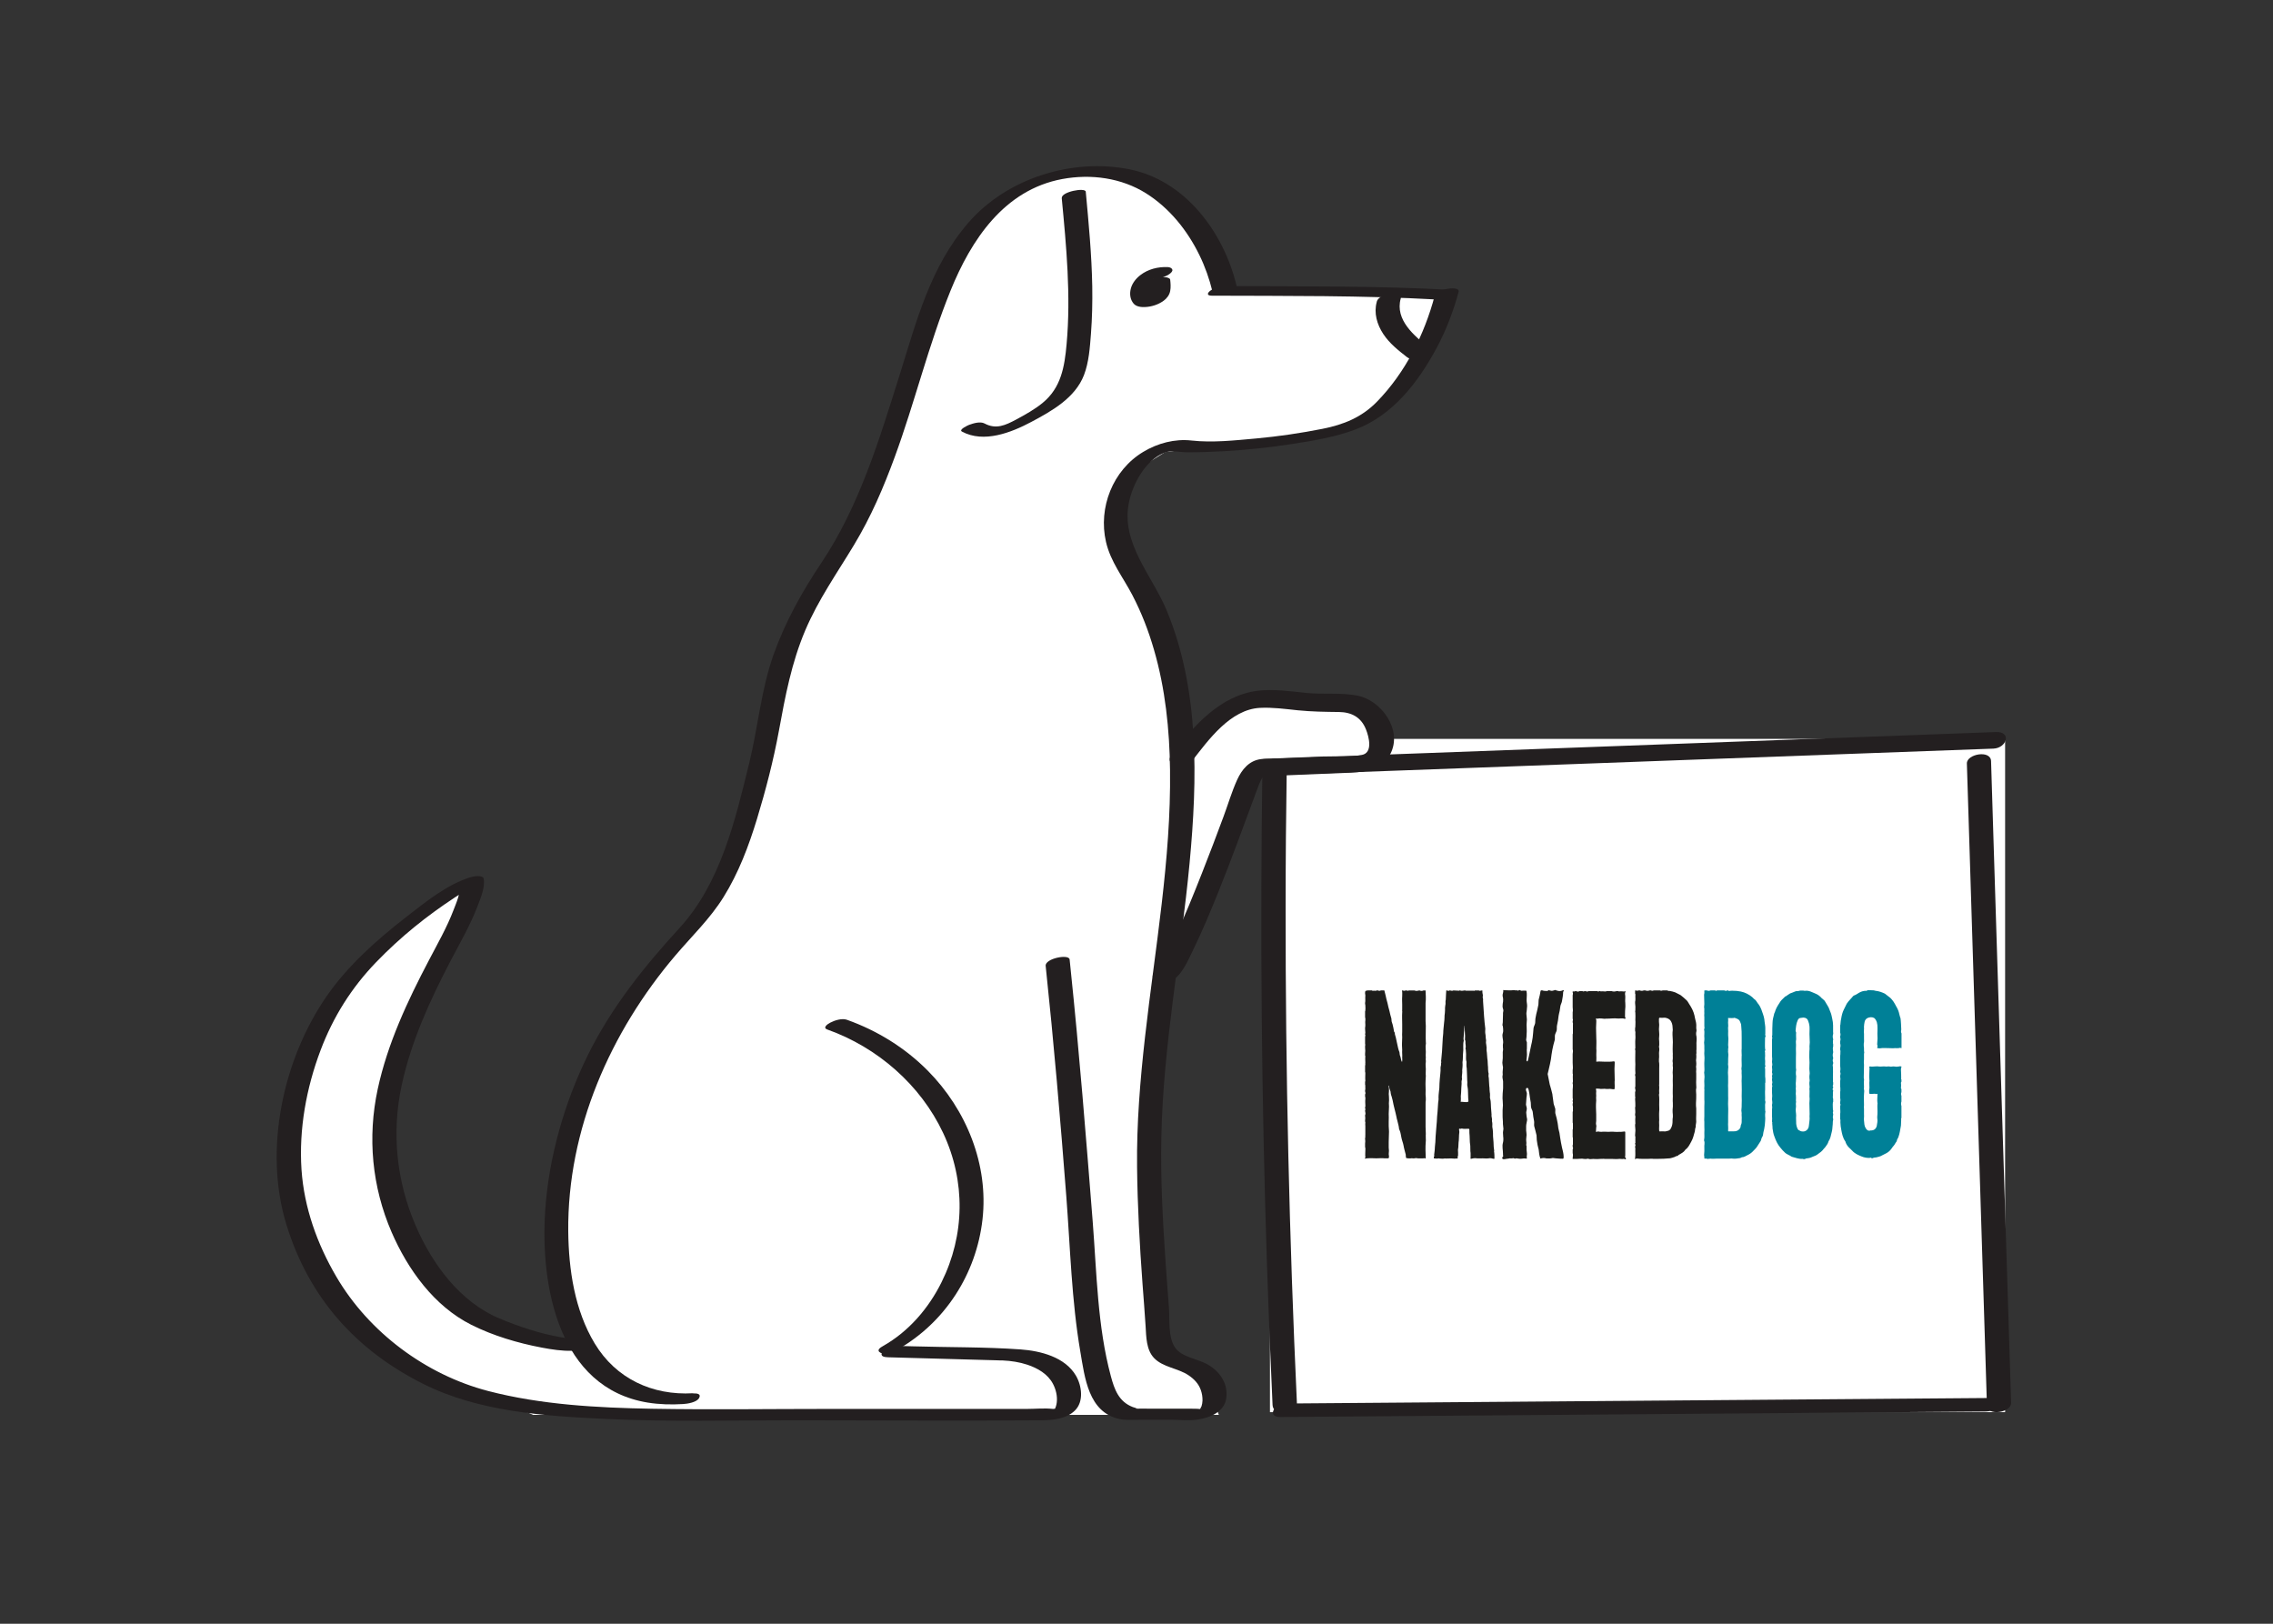 <svg viewBox="0 0 280 200" xmlns="http://www.w3.org/2000/svg" id="Layer_2"><rect x="0" y="0" width="280" height="200" fill="#333333" stroke="none"/><defs><style>.cls-1{fill:none;}.cls-1,.cls-2,.cls-3,.cls-4,.cls-5{stroke-width:0px;}.cls-2{fill:#1d1d1b;}.cls-3{fill:#231f20;}.cls-4{fill:#fff;}.cls-5{fill:#008097;}</style></defs><g id="Layer_1-2"><rect height="200" width="280" class="cls-1"></rect><path d="m65.72,174.27h84.42l-1.66-4.64-5.14-3.81s-1.99-28.86-1.82-29.36,1-9.45,1-9.45l1.66-8.13,10.12-23.72,14.26-1.16,1.49-3.48-2.99-4.15h-12.6l-4.81,2.49-3.81,3.15-2.49-14.26-6.14-13.1,1-5.64,5.31-3.32,21.4-2.65,6.14-3.32,7.63-13.43-28.03-.66-5.47-10.28-8.13-4.15h-6.14l-7.46,3.15-5.97,6.47-6.47,19.57-7.13,16.92-6.8,11.11-3.65,19.07-3.98,9.79-3.48,5.64-7.3,8.79-6.47,11.44-3.15,11.61-.5,8.46,1.49,11.11v1.66l-11.11-2.99-8.79-9.95-2.65-13.93,2.32-12.44,8.62-18.24-8.46,4.98-9.79,10.95-3.65,10.45-.5,11.94,3.81,10.95,7.13,8.62,18.74,7.96Z" class="cls-4"></path><rect height="82.93" width="90.56" y="91.01" x="156.44" class="cls-4"></rect><path d="m217.49,127.74v-.14c-.05-.08-.06-.19-.03-.28v-.69c0-.28-.06-.53-.09-.8,0-.1-.03-.18-.03-.28-.06-.42-.24-.83-.37-1.22-.09-.24-.21-.46-.36-.66-.12-.11-.18-.28-.31-.43-.06-.08-.15-.15-.24-.21l-.21-.21c-.41-.34-.88-.58-1.4-.69-.34-.07-.68-.1-1.03-.1-.14,0-.28,0-.42.03-.05,0-.1-.02-.13-.07h-.09c-.15.11-.27.04-.39,0h-.88c-.06.07-.17.07-.23,0t-.02,0h-.54c-.15.07-.32.07-.46,0h-.28s-.06.07-.03.11c.02.14,0,.28-.03.42,0,.38.03.76.03,1.15,0,.1-.03.24-.03.38.06.25,0,.49.03.73,0,.14-.03.31,0,.45v1.19c.03.09.03.19,0,.28,0,.03-.03.1-.03.14.06.17.03.38.03.56-.03.24.03.49,0,.72,0,.11-.03.22-.03.29.03.25.04.51.03.76.03.28-.03.52,0,.76.06.45-.03.9,0,1.36,0,.21.03.45,0,.66-.03.12-.03.24,0,.35.03.23.03.45,0,.67-.03.31.03.63,0,.97-.03.14.03.28,0,.46v1.04c.03.28,0,.6,0,.87v1.18c0,.21-.03.46,0,.67v.59c0,.28.03.53,0,.8,0,.28.03.56-.03.83v.11c.12.28,0,.56.03.83.02.32,0,.63-.03.94,0,.1.03.21.03.28,0,.17-.03.17.12.17.04-.03.09-.03.12,0h0c.15.07.36,0,.52,0,.27.04.51,0,.78,0h1.51c.16,0,.31-.03.46,0,.31.04.61-.03.91-.07l.21-.1c.25,0,.46-.14.67-.25.29-.13.55-.32.76-.56.15-.17.33-.31.45-.52l.43-.67c.06-.11.06-.21.09-.28.03-.14.16-.28.19-.42.03-.26.08-.52.15-.76.07-.34.11-.67.12-1.01,0-.18.03-.36,0-.53-.02-.2,0-.4.03-.6v-.1s-.06-.07-.03-.11c.03-.1-.03-.21,0-.28,0-.21-.03-.42.03-.63v-.14c-.06-.14-.03-.28-.03-.45,0-.35-.03-.69,0-1.04v-.73c0-.07,0-.11.03-.11v-.46c-.03-.2-.04-.41-.03-.62v-.6c-.03-.11-.06-.25.03-.31v-.11s-.06-.08-.04-.13h0c0-.22.03-.4,0-.58-.03-.24.03-.49,0-.69v-.21c-.04-.1-.02-.22.03-.31v-.07s-.03-.05-.03-.07c-.03-.46,0-.9,0-1.39,0-.04.03-.08.03-.11Zm-2.94,3.24c.02.21,0,.42-.03.63v.07c.06.21,0,.46.03.67.03.38-.03.72,0,1.07.03.56,0,1.08,0,1.61.03.35,0,.66,0,.97,0,.22,0,.44-.03.67-.03.14.03.28.03.45-.03.25.03.49,0,.76,0,.21.03.46-.09.69-.02.03-.03.07-.03.11,0,.14-.06.28-.15.39-.22.24-.46.28-.72.28h-.55c-.13.03-.13,0-.13-.14.03-.32-.03-.67,0-.98v-.79c0-.39.03-.8,0-1.18-.03-.42.03-.87,0-1.29v-.9c-.03-.25,0-.46,0-.69v-.8c-.03-.3-.03-.61,0-.9.03-.16.03-.33,0-.49-.03-.11,0-.21,0-.32,0-.31,0-.66.03-.97,0-.18-.06-.31-.03-.49v-.25c.06-.14,0-.28,0-.45,0-.25.03-.49.03-.77-.02-.15-.03-.3-.03-.45,0-.09,0-.19,0-.28.03-.25-.03-.49,0-.73.03-.1,0-.24,0-.38-.03-.18.03-.39,0-.6-.03-.07-.03-.11.06-.11.28,0,.52.04.76-.03l.03.03c.21.07.46.14.58.36.06.17.18.35.18.56.05.5.07.99.06,1.49v1.36c-.03.25,0,.49,0,.73,0,.07.03.07,0,.1-.03.36,0,.67,0,1.01Z" class="cls-5"></path><path d="m225.84,127.28s-.04-.11-.03-.17c0-.56.03-1.08-.1-1.61-.06-.24-.09-.49-.18-.72-.06-.14-.12-.32-.18-.46-.05-.16-.13-.31-.22-.45-.12-.21-.24-.42-.36-.6-.12-.13-.26-.24-.39-.35-.2-.23-.45-.42-.73-.53-.43-.17-.82-.42-1.3-.35-.08,0-.15,0-.22-.03h-.36c-.11.03-.22.06-.34.07-.21-.04-.39.1-.61.17-.09.04-.18.07-.3.11-.19.1-.34.24-.52.35-.03,0-.06.03-.09.03-.19.21-.43.39-.58.6-.22.35-.46.67-.61,1.08-.04.14-.09.28-.16.42-.09.38-.21.76-.21,1.15-.03.49-.03.97-.03,1.46,0,.05,0,.1-.03.14v.11c.03.1.06.17,0,.28v2.15c.03.2.03.4,0,.6v.1c.03.18.06.35,0,.49v.18c.03.17.03.35,0,.52v.11c.06.11.06.24,0,.35v.11c.03.1.03.21,0,.31v.14c0,.14.09.31,0,.46v.1c.03.11.06.21,0,.32v.69c.03.24.03.49,0,.72v.11c.03.21.06.42,0,.63v.1c.03.15.03.31,0,.46v.97c.03.14,0,.31,0,.46v.1s0,.05.03.07c-.03.21.03.39.03.6v.14c.06.35.09.69.24,1.04.09.26.19.5.31.73.11.21.24.41.4.6.18.23.39.46.61.66.15.14.36.21.54.32.1.03.19.14.31.17.43.11.81.28,1.27.25.06,0,.09,0,.12.03h.19s.07-.07.12-.07c.27-.03.55-.07.81-.21.25-.1.49-.17.69-.35.25-.17.49-.35.67-.6.06-.1.18-.17.24-.28.12-.17.27-.35.34-.56,0-.03.03-.07.03-.1.24-.35.3-.73.39-1.11.09-.29.09-.57.12-.84.04-.24,0-.49.07-.72v-.11c-.07-.17-.03-.35,0-.52v-.11c-.05-.09-.05-.19,0-.28v-.14l-.03-.04c0-.31-.04-.66,0-.97l.03-.03v-.39c-.07-.14-.03-.28-.03-.42v-.39s0-.1.03-.1v-.11c-.1-.1-.07-.24,0-.35v-.1c-.1-.11-.03-.18,0-.28v-.28s-.03-.04-.03-.07c.03-.21,0-.39,0-.56,0-.42.03-.84,0-1.29-.04-.13-.03-.27.03-.39v-.14c-.07-.16-.07-.33,0-.49v-.07c-.07-.22-.07-.45,0-.67v-.07c-.03-.24-.07-.45,0-.66v-.35s-.07-.07-.03-.07c.03-.14-.04-.24.03-.39v-.1c-.07-.21-.07-.43,0-.63v-.11Zm-2.95,2.13c0,.35-.03.72,0,1.07.06.53-.06,1.04.03,1.61.03.14-.03.31-.03.45,0,.17,0,.33.03.49v.1c-.06.25-.03.53,0,.76,0,.06,0,.12-.03.18.06.42-.03.87.03,1.29,0,.17-.03.35-.03.52.03.46,0,.87.03,1.33,0,.17-.03.35,0,.49,0,.31-.06.63-.09.94-.03.49-.42.79-.84.72-.12,0-.25-.07-.37-.14-.15-.03-.18-.21-.24-.31-.09-.24-.13-.49-.12-.73,0-.24-.03-.49,0-.76,0-.31-.1-.67-.03-1.01.03-.11,0-.21,0-.31-.04-.18.06-.39,0-.53,0-.28.03-.46,0-.67-.04-.17,0-.35,0-.52,0-.18-.04-.35,0-.49,0-.21-.04-.46,0-.67.02-.22.03-.44.03-.67-.05-.25-.05-.51,0-.76,0-.07-.03-.17-.03-.28v-1.15c0-.42.03-.79,0-1.21,0-.21.03-.46,0-.67-.02-.15,0-.31.03-.46,0-.28-.03-.56,0-.83,0-.07-.07-.14-.07-.21.04-.45.07-.9.25-1.28.06-.15.16-.32.37-.32.15,0,.3-.07.45-.03.21.02.39.15.46.35.09.22.16.46.18.69.03.31,0,.67,0,.97.03.28,0,.56.03.87.03.21-.03.42-.03.66,0,.14.03.32,0,.5Z" class="cls-5"></path><path d="m231.33,129.1c.09,0,.15.03.21.03.36-.07.76-.03,1.12-.03.24,0,.52.03.76,0,.21,0,.42.03.64-.04.06,0,.12.04.18.04v-1.81c-.09-.17-.06-.31-.03-.49,0-.24-.03-.45-.03-.66,0-.14-.03-.28-.03-.42,0-.19-.04-.38-.12-.56l-.06-.24c-.07-.35-.21-.68-.39-.97-.09-.21-.24-.42-.36-.62-.11-.15-.23-.29-.36-.42l-.67-.52c-.36-.17-.73-.31-1.15-.35-.12-.04-.24-.06-.36-.07-.06.03-.09.03-.12,0h-.52c-.06.1-.15.07-.24.07-.28.01-.55.1-.79.24-.18.1-.36.24-.55.31-.06,0-.12.07-.18.1-.24.31-.57.59-.79.94l-.36.73c-.18.35-.27.77-.33,1.15-.06.21-.06.45-.09.7,0,.04-.03.07-.03.1v.87c.06.16.06.33,0,.49v.1c.06.16.06.33,0,.49v.24c.06.19.06.4,0,.59v.24c.06.07.03.21.03.31,0,.15,0,.3-.03.45v1.15c.03.24.06.49,0,.73v.07c.09.17.03.31,0,.49v.14c.06.17.03.35,0,.52v.73s.01.03.03.03c0,0,0,0,0,0-.03.17.03.38-.03.56v.73c.06.17.03.38,0,.56v.14c.09.1.03.21,0,.28v.17c0,.28.06.56,0,.84v.59c.06.1.03.28.03.42.01.33.05.65.12.97.03.21.09.42.15.66.07.25.18.49.33.7.03.05.05.11.06.17.09.22.22.42.39.59l.39.38c.33.38.76.56,1.18.73.33.14.7.2,1.06.17.06-.04.12-.04.15.04h.15c.16-.1.3-.07.45-.1.24-.07.48-.1.7-.24l.55-.28c.26-.14.48-.35.64-.59.08-.12.17-.24.27-.35.12-.14.18-.31.3-.45.09-.1.06-.28.15-.38.06-.07.06-.14.09-.17.18-.45.24-.97.33-1.46.03-.21,0-.45.03-.7,0-.07-.03-.17.03-.24v-1.46c-.06-.18-.06-.38,0-.56v-.7c-.06-.14-.06-.31,0-.45v-.38c-.06-.04-.06-.07-.06-.14.03-.21.03-.42,0-.62,0-.05.02-.11.06-.14v-.28c-.06-.03-.03-.07-.03-.1,0-.35,0-.7-.03-1.08,0-.12.01-.24.06-.35v-.07c-.11-.04-.22-.04-.33,0-.18.04-.37.04-.55,0-.21-.04-.39.07-.58,0-.18-.04-.33.04-.51,0-.27-.04-.55.04-.82,0-.18-.04-.39,0-.58,0-.15,0-.3.04-.42,0-.15-.04-.21.04-.15.17,0,.07.03.14,0,.21-.03.31,0,.59-.03.87,0,.17.03.35.03.52-.03.28,0,.56,0,.87-.04.22-.05.44-.03.66.03.07.06.07.12.07h.3c.12,0,.24-.03.36,0,.06.04.13.04.18,0,.06-.03.06,0,.06.07,0,.35-.06.7,0,1.08.03,0,0,.03,0,.07-.03.31,0,.62,0,.91,0,.23,0,.47-.03.7v.1c.03.14,0,.24.03.35,0,.16-.03.33-.06.49-.03.42-.27.7-.64.73-.1,0-.21,0-.3.04-.24,0-.33-.14-.45-.31-.18-.28-.18-.62-.21-.94-.03-.28.03-.52,0-.77v-.7c-.03-.14,0-.28,0-.42,0-.45-.03-.91,0-1.36,0-.21.06-.38,0-.59-.03-.07,0-.17,0-.28,0-.28-.03-.59,0-.87.03-.1-.03-.17-.03-.28,0-.52.03-1.04.03-1.6-.03-.22-.03-.44,0-.66v-.59s0-.1,0-.1c0-.07.03-.1.03-.14-.06-.28,0-.56-.06-.84v-.28c.06-.21.03-.42.03-.62v-.59c-.03-.21,0-.42,0-.62.03-.07-.03-.17,0-.28,0-.16.03-.33.06-.49.02-.24.17-.46.39-.56.27-.1.52-.14.79,0,.09.06.16.15.21.24.24.38.21.84.21,1.29,0,.28-.03.52,0,.8.03.24-.03.52-.03.77,0,.1-.03.21.03.28.03.1-.03.17-.03.28,0,.06.04.1.07.06Z" class="cls-5"></path><path d="m175.64,140.06c-.03-.14,0-.24,0-.38,0-.31-.03-.59-.03-.91v-2.78c0-.16,0-.33.03-.49,0-.22,0-.44-.03-.66v-.17c.03-.52-.03-1.04,0-1.53,0-.21.03-.42.03-.62-.03-.28,0-.56,0-.84s-.06-.59,0-.87v-.21c-.03-.1,0-.24,0-.38-.03-.21,0-.45,0-.66,0-.31-.06-.62,0-.94.03-.07,0-.17,0-.28-.03-.66,0-1.32,0-1.98,0-.21-.03-.42-.03-.59v-2.23c.03-.25.04-.51.03-.77-.03-.24,0-.52-.03-.77h-.27c-.14.07-.31.07-.46,0h-.06c-.18.04-.36.1-.58,0h-.7c-.07.05-.17.05-.24,0h-.15c-.12.04-.21.07-.33,0h-.12c.06.24.03.49.03.73-.03.35,0,.66,0,1.01v.62c-.03.14.03.24,0,.35-.03.49,0,.97,0,1.43v.94c0,.24-.03.45,0,.7,0,.28-.03.59-.03.9,0,.21.03.45.03.66-.03.31.03.62,0,.91,0,.17.03.31,0,.49-.03,0,0,.03-.03.03-.03.04-.03,0-.03-.03-.09-.17-.09-.38-.16-.59-.09-.17-.09-.35-.12-.56-.07-.16-.12-.32-.16-.49l-.17-.77-.12-.56c-.03-.17-.12-.31-.12-.49.03-.07-.06-.14-.09-.21l-.09-.49c-.05-.26-.12-.52-.21-.77-.03-.1,0-.21-.03-.35-.09-.31-.18-.62-.24-.94-.09-.31-.18-.66-.24-.97-.09-.35-.18-.62-.24-.97-.04-.2-.09-.4-.15-.59h-.42c-.12.07-.27.07-.39,0h-.09c-.12.07-.27.04-.39.04-.09,0-.18.04-.24-.04h-.6s0,.04-.03.04c-.15-.04-.21.07-.21.24v.14c.03.09.04.18.03.28-.03.28.03.56-.03.84v.14s.04.09.03.14c0,.21.03.42,0,.62,0,.07,0,.1-.03.14v.7c.04.15.05.3.03.45-.03.17,0,.35,0,.49,0,.13,0,.26-.03.38v.14c.03.17,0,.35.03.49,0,.04,0,.08-.03.1v.08c.06.1.03.21,0,.31v.83c.03.1.03.21,0,.31v.21c.03.24.03.49,0,.73v.21s.03.07.03.1c-.03.28,0,.56,0,.8-.03.14.03.24-.03.35v.77s.03.07.03.14c0,.31-.03.62,0,.94,0,.05,0,.1-.03.14v.35c.06.14,0,.28.03.42,0,.1,0,.21-.03.31v.1c.03.14.09.24,0,.38v.24c.04.12.05.25.03.38-.03.21,0,.45,0,.66,0,.1.03.21-.03.28v.1c.03.1.06.21,0,.31v.07c.03.17.09.35,0,.52v.07c.03.2.03.4,0,.59v.11s.05.12.03.17c-.03.14,0,.24,0,.38v1.11c-.03.14.03.28-.03.38v.1c.03.2.03.4,0,.59v.42c.06.14.03.31.03.45,0,.28-.03.52,0,.77.03.04,0,.1-.03.1-.03.1,0,.14.09.1.07-.03.14-.04.21-.03.36-.04.73,0,1.09,0,.33,0,.67-.04,1,0h.43c.09,0,.12-.07.12-.14v-.17c-.06-.21,0-.42,0-.62-.03-.27-.04-.53-.03-.8v-.28c.03-.35,0-.7.03-1.04.03-.31-.03-.62-.03-.94v-.52c.03-.35,0-.66,0-.97.03-.21,0-.45.03-.7s-.03-.52,0-.77c.03-.21,0-.45,0-.66-.03-.21-.03-.42,0-.62.02-.22.01-.44-.03-.66,0-.04,0-.07.03-.07s.03.04.03.07c0,.22.06.43.15.62.02.07.04.14.03.21.02.16.06.31.12.45l.12.45c.06.38.16.73.24,1.08s.18.66.24,1.01c0,.1.06.24.09.38.06.31.18.62.21.94,0,.11.03.22.09.31.12.28.15.59.21.87.06.35.21.66.27,1.01.06.38.18.73.27,1.11,0,.12,0,.23.03.35.03.07.06.14.15.07.03,0,.07,0,.09.04h.3c.16-.04.27,0,.42,0,.09,0,.18-.04.27-.04.15.03.3.04.45.04h.42c.09-.04.19-.04.27,0,.06.03.06,0,.06-.07,0-.35-.03-.7-.03-1.01s0-.62.03-.94c.03-.21,0-.42,0-.63Z" class="cls-2"></path><path d="m184.07,141.8c-.06-.37-.09-.73-.09-1.11-.03-.24-.03-.49-.06-.73,0-.26,0-.53-.03-.79-.03-.11-.03-.28-.06-.39,0-.21.03-.42-.03-.63-.03-.07,0-.17,0-.24,0-.21-.1-.42-.06-.63,0-.28-.07-.6-.07-.87-.03-.35,0-.69-.09-1.04-.06-.14-.03-.31-.03-.49,0-.12,0-.24-.03-.35-.02-.12-.03-.23-.03-.35,0-.13,0-.26-.03-.39-.03-.14,0-.35-.03-.49,0-.17-.03-.35-.03-.52-.04-.14-.05-.28-.03-.43.03-.1,0-.17-.03-.28-.03-.1,0-.24-.03-.35,0-.18,0-.37-.03-.56-.03-.24,0-.52-.06-.76-.03-.25-.03-.49-.06-.76-.03-.14-.04-.28-.04-.42.04-.18-.03-.35-.03-.53-.04-.16-.05-.33-.03-.49.03-.03,0-.07,0-.11-.06-.28-.03-.56-.09-.79-.03-.21,0-.42,0-.6-.03-.28-.06-.56-.09-.79-.03-.25-.03-.5-.06-.7l-.09-1.35c0-.28-.06-.53-.03-.8,0-.04-.03-.07-.03-.11-.03-.09-.03-.19,0-.28v-.11c-.05-.18-.07-.37-.06-.56h-.1c-.12.03-.24.07-.33,0h-.49c-.06.03-.09.07-.15.03h-.94s-.07,0-.09-.03h-.12c-.18.03-.34.07-.52,0h-.09l-.03.03c-.21-.03-.39,0-.61-.03h-.12c-.12.07-.24.03-.37,0h-.12c-.09.1-.16.03-.25,0h-.12c-.03.17,0,.35-.03.49-.03.24,0,.45-.03.66-.03.1-.04.19-.03.29.02.14,0,.28-.03.42-.03.18-.04.37-.03.56,0,.23-.03.47-.06.69v.14c0,.26-.03.52-.06.76-.03.42-.1.83-.1,1.25-.03.42-.09.8-.09,1.19-.03.35-.03.72-.06,1.07-.03.35-.06.67-.09.98-.03.11-.03.23,0,.35,0,.07-.06.14-.03.17.03.18-.06.32-.06.49.03.46-.06.9-.09,1.36-.03.39-.06.76-.06,1.15-.03.38-.1.76-.1,1.14.04.29-.06.6-.06.87-.03.32-.03.63-.06.9-.06.42-.06.8-.09,1.22-.02.12-.03.23-.03.35,0,.25-.06.49-.06.73,0,.28-.06.52-.06.76s-.03.46-.03.69c0,.21-.06.39-.06.63,0,.31-.06.63-.09.94,0,.07.06.17-.04.24v.18c.16.03.31.04.46.03.09-.03.19-.03.28,0,.18,0,.36.04.52,0,.09-.03.15,0,.24,0,.31,0,.61-.03.91,0,.15.04.33-.03.48,0,.03,0,.06-.03.06-.1-.03-.11,0-.18.04-.28v-.35c-.03-.23-.02-.45.03-.67.03-.21,0-.42.03-.6.06-.31.03-.62.06-.93.03-.21.06-.42,0-.6,0-.1,0-.21.12-.14.06.04.12-.03.21-.03.25.07.52.03.79.03.15,0,.15.04.15.18,0,.23,0,.46.03.69.03.24,0,.52.03.79.05.29.07.59.06.87,0,.15,0,.31.03.46v.56c-.03.07,0,.1,0,.14h.12c.23-.07.47-.08.7-.04h.45c.31-.03.61.04.91,0,.19-.04.39-.03.58.04h.18c0-.33,0-.65-.06-.97Zm-3.27-6.06c-.28.04-.52-.03-.78-.03-.1.04-.1-.03-.07-.1h0c.03-.21,0-.39,0-.57.03-.35.06-.66.06-.97.02-.15.03-.3.03-.45.03-.18-.03-.39.03-.56.02-.05.03-.1.03-.14-.06-.32.03-.6.03-.91-.03-.21.03-.42.03-.59,0-.18.03-.35,0-.53v-.07c.06-.31.03-.67.06-1.01.04-.31.05-.63.03-.94,0-.22,0-.44.06-.66v-.07c-.06-.18,0-.35,0-.53,0-.25.03-.49.06-.73,0-.1-.03-.24,0-.35,0-.07-.03-.14.03-.14.03,0,0,.11,0,.14v.07c.06.25.03.53.06.8.03.21,0,.42,0,.67.04.07.06.16.06.24-.03.28.1.56,0,.83,0,.04.04.11.04.14.04.38.05.74.03,1.12,0,.13.02.26.06.38,0,.28-.03.53.03.8.03.21,0,.46.03.67.02.3.03.6.03.9.03.14,0,.31,0,.49.03.24.09.45.09.73,0,.31.03.59.03.9.03.1,0,.24.03.35,0,.07-.03.07-.09.1Z" class="cls-2"></path><path d="m192.61,122.13c.03-.06.03-.12,0-.18-.09,0-.19.09-.28.09-.21.07-.43.01-.64-.06-.03,0-.07-.04-.1-.04-.21.04-.39.16-.58.08-.09,0-.2-.07-.3-.07-.03,0,0,.11-.02.11-.27,0-.51.01-.76-.09-.06,0-.09.06-.15.06,0,.02-.04.19-.1.55-.03.17-.1.35-.14.57-.03.18,0,.39-.03.59-.03.19-.08.38-.12.58-.03.19-.1.38-.14.57s-.08.38-.11.58,0,.4-.04.59-.16.37-.19.57-.02.4-.05.59-.03.4-.06.59-.07.39-.1.58c-.04.2-.1.39-.13.58-.04.21-.08.4-.12.58-.04.22-.08.42-.12.58-.08.36-.14.6-.16.6-.12,0-.13-.07-.13-.18.03-.31.08-.59.05-.87,0-.17-.03-.35,0-.52-.01-.23-.01-.46,0-.69.03-.11-.09-.25-.09-.39.04-.26.06-.53.06-.8.03-.28,0-.56,0-.84-.03-.28.03-.59.03-.87,0-.21-.06-.49-.06-.69-.01-.17.05-.33.05-.49s.04-.33.04-.49c0-.28-.09-.56-.06-.84,0-.16.02-.31.02-.47,0-.16,0-.31-.03-.47,0-.05-.03-.1-.08-.1,0,0-.01,0-.02,0-.17-.01-.34,0-.51.01-.06.03-.12-.05-.21-.08-.03,0-.06,0-.09,0-.12.1-.22.08-.34,0-.01,0-.02.02-.03.03-.03.03-.09.02-.15-.01-.12-.04-.28.01-.44.01-.29,0-.59,0-.88-.02-.03,0-.05.01-.08-.02-.03,0-.02.02-.05.02.06.24-.1.47-.07.71.04.15.06.3.07.45-.03.07.01.17-.02.28-.03.16-.05.32-.05.48-.03.17.06.34.09.52.03.14-.07.32-.04.5,0,.24-.02.49-.02.7,0,.2,0,.39-.04.58-.03.07.01.15.04.22.03.2.04.39.04.59,0,.17-.09.35-.09.52,0,.28.09.59.09.87-.04.22-.05.44-.03.66.03.13.03.26,0,.39-.02.11-.03.23-.02.35v.56c0,.19-.05.37-.05.56s.06.37.08.56c0,.24-.07.53-.04.8.03.1-.03.21-.03.35,0,.24.11.52.08.8,0,.21,0,.42,0,.62s-.04.42-.05.62c0,.31-.04.59,0,.87.02.2.03.41.03.61,0,.2-.04.4-.04.61v.59c0,.19,0,.37.02.56.02.18.02.37.02.56,0,.21.06.38.06.59,0,.17-.08.38-.05.59.03.17,0,.34.04.52v.25c0,.23-.09.45-.1.68s.02.46.04.68c.03.21,0,.41.04.66,0,.04-.06.1-.12.13,0,.17.04.23.19.23.18,0,.36-.07.55-.07.11-.04.23-.05.34-.03h.14c.15-.07.25,0,.37.04.03,0,0-.02.01-.02.18-.07.34.02.53.02.24.03.46-.06.7-.03.03,0,.1,0,.13.03.03,0,0-.04.02-.04.03,0,.08.03.07,0-.06-.17,0-.37,0-.55,0-.16-.04-.32-.05-.49-.01-.16-.01-.32,0-.49,0-.04-.04-.08-.04-.11.03-.17.03-.34,0-.52-.03-.24.04-.49.04-.73.01-.17-.04-.36-.05-.54s0-.37,0-.54c0-.24.09-.52.12-.76,0-.13-.02-.26-.06-.39,0-.17-.05-.35-.05-.52,0-.16.07-.32.07-.49s-.08-.32-.1-.49c0-.28.06-.56.06-.87.03-.16.04-.32.05-.49,0-.16-.11-.32-.12-.49,0-.21.13-.27.28-.16.06.19.11.39.14.59.03.16.04.36.08.58.03.18.06.37.1.58.03.18,0,.39.04.59.03.19.17.36.2.56s.04.39.07.58.07.38.1.57-.02.4.01.59.12.38.15.57.11.38.14.57,0,.4.03.59c.03.2.06.39.09.58.03.21.11.39.14.57.04.22.04.42.07.58.03.18.07.36.14.53.03,0,0,.02.02.02.22-.08.46-.09.69-.03.01,0-.01.04,0,.03.06-.07.14.02.23-.02.15,0,.32.02.51-.04.12-.04.28.03.43.03.24,0,.45.05.67.05.06,0,.12-.02.18,0h.07c.06-.04.07-.11.07-.22,0-.2-.03-.4-.07-.6-.03-.17-.09-.37-.14-.59-.03-.18-.08-.38-.12-.59-.04-.19-.06-.39-.1-.6-.04-.19-.05-.4-.09-.6s-.11-.39-.14-.59-.04-.4-.08-.6-.08-.39-.12-.59-.12-.39-.16-.59.02-.42-.02-.61-.15-.39-.19-.58-.04-.41-.08-.6-.05-.41-.08-.6c-.04-.21-.11-.4-.15-.59-.04-.21-.13-.4-.17-.59-.05-.23-.26-1.26-.26-1.3,0-.01.24-.97.28-1.2.04-.18.08-.38.12-.6.04-.19.04-.4.08-.6.04-.19.06-.39.1-.6s.09-.39.13-.59.12-.39.16-.59,0-.41.03-.61.17-.38.21-.58,0-.41.04-.61.09-.4.12-.6.05-.41.08-.6.09-.4.13-.59c.04-.21.06-.41.09-.6.04-.21.16-.4.19-.58.04-.23.07-.43.1-.6.03-.2.05-.41.05-.61Z" class="cls-2"></path><path d="m200.24,142.64c-.05-.09-.07-.21-.03-.31v-2.86c0-.1-.06-.1-.12-.1-.18,0-.36.07-.58.04-.21,0-.42.03-.64,0-.24-.04-.52,0-.76,0-.27,0-.55-.04-.82,0-.13,0-.26,0-.39-.04-.07,0-.15,0-.21.04-.06.03-.12,0-.09-.1.03-.14,0-.31.03-.45.06-.17-.03-.31-.03-.49.03-.21.04-.42.03-.62v-.49c-.03-.28,0-.59-.03-.87,0-.28,0-.56.03-.84,0-.17-.03-.38,0-.56,0-.17-.03-.35,0-.49,0-.1,0-.21-.03-.31-.03-.07,0-.1.09-.1.17,0,.34,0,.52.04.21,0,.42-.04.64,0h.3c.21-.04.42.04.67.04.06-.04.09-.04.09-.14-.03-.07,0-.14,0-.24,0-.24-.03-.49,0-.73,0-.45-.03-.91-.03-1.39.03-.24,0-.52.03-.8,0-.1-.03-.14-.12-.14-.42.07-.82.04-1.24.04-.27,0-.57-.04-.85,0-.06,0-.09,0-.06-.07,0-.28.03-.52,0-.8,0-.24.03-.49,0-.73,0-.42.03-.84,0-1.25s0-.87-.03-1.32c0-.24.03-.52.03-.77,0-.1,0-.21-.03-.31-.03-.1,0-.1.09-.07.03,0,.03.04.06.04.18-.07.33-.04.51-.04.12,0,.24.04.39.04.27-.04.55,0,.79-.04.24,0,.48-.03.73,0,.3.04.64-.07.94.04.04,0,.09,0,.12-.04v-.07c-.09-.1-.06-.28-.06-.42,0-.27,0-.53.03-.8.03-.21,0-.42,0-.66-.03-.21,0-.42,0-.62,0-.14,0-.28-.03-.42,0-.1,0-.21.06-.28,0-.07-.03-.1-.09-.1-.04.06-.11.08-.17.04,0,0,0,0,0,0-.18,0-.33-.04-.52,0-.03.03-.06,0-.09-.04h-.24c-.2.07-.41.07-.61,0h-.61c-.09.07-.18.04-.27.04-.12,0-.27-.04-.42,0-.03,0-.07,0-.09-.04h-.12c-.06.04-.15.1-.24,0h-1.09c-.12.1-.27.04-.39,0h-.09c-.09.07-.21.04-.3,0h-.33c-.15.1-.27.07-.42,0h-.09c-.09.07-.21.04-.33.04v.13c.06.1.03.24,0,.35v1.46c0,.21.06.42,0,.62v.8c.06.1.03.21,0,.31v.14c.06.1.03.24.03.35v.98s0,.1-.03.14v1.84c.06.17.03.38,0,.59v1.08c0,.31.06.62,0,.9v.42s.03.07.03.11c-.03.31,0,.59,0,.87,0,.07-.03.1-.03.17v.14s.01.03.03.03c0,0,0,0,0,0,0,.22,0,.44-.03.66v1.04c.03.1.06.21,0,.31v.1c.03.1.06.17,0,.28v.21c.06.17.03.35.03.52,0,.07.03.21-.03.28v1.32c.02.05.04.11.03.17v.59s0,.08-.03.1v.94s.03.03.03.07v.84l-.03.04v.24c.06.1.06.22,0,.31v.45c.06.21.03.42,0,.62v.11h.52c.3,0,.61-.07.88,0,.16.02.33.01.48-.03h.03c.18.1.39.03.61.03.24,0,.52.04.76,0,.24,0,.48-.03.73,0h.88c.24,0,.52.04.76,0,.21-.03.42.04.61,0,.05-.03.12-.01.15.04.09,0,.18.04.15-.14Z" class="cls-2"></path><path d="m208.98,129.79c0-.18-.03-.35,0-.53v-.52c-.03-.35.06-.7,0-1.08-.06-.22-.06-.45,0-.67v-.14c-.06-.24,0-.49-.03-.72-.03-.18-.03-.32-.09-.46-.07-.21-.07-.39-.13-.6-.12-.52-.36-.97-.64-1.39-.12-.21-.24-.42-.42-.56-.22-.21-.4-.35-.62-.53l-.12-.07-.55-.28c-.21-.08-.44-.14-.67-.18-.11,0-.23,0-.33-.07h-.55c-.12.04-.22.07-.34,0h-.78c-.11.06-.23.06-.34,0h-.15c-.18.07-.37.07-.55,0h-.18c-.16.07-.34.07-.49,0h-.12c-.13.04-.25.07-.37,0-.06,0-.12,0-.09.11v.28c.06.07.03.21.03.32,0,.24.03.49-.03.69v.17c.04.29.05.59.03.87-.03.1-.03.21,0,.31.03.32,0,.63,0,.91.03.24,0,.52,0,.76,0,.07,0,.14-.03.21v.35c.06.14.03.28.03.39,0,.21.03.42,0,.63-.03.38,0,.72,0,1.11t-.03.07v.1s.03.1.03.15c0,.56-.03,1.11,0,1.67,0,.31-.03.63,0,.97,0,.07.03.18-.03.28v.14c.06.11.03.25.03.35v.97s0,.07-.03.11v.14c.03.14.09.31,0,.46v.56c.06.07,0,.17,0,.28.03.35.03.66.03.97,0,.03-.03.03-.03.07v.07c0,.25.06.53,0,.76v.14c.04.1.05.21.03.32-.03.24,0,.49,0,.72,0,.04,0,.07-.03.07v.21c0,.25.06.46.03.69-.03.14,0,.28-.03.43v.14c.06.03.03.14.03.21v.49c0,.07.03.14-.03.17v.11c.09.1.03.21,0,.31v.11s.03.07.03.1c-.03.39.03.76-.03,1.18v.12c-.03.07.03.03.06.03.03-.07.09-.07.18-.07.23.03.45.04.67.04h.7c.21,0,.42-.04.64,0h.49c.53,0,1.05-.02,1.57-.07.18-.04.35-.09.52-.15.12-.03.21-.14.37-.14.06,0,.09-.07.18-.14.31-.17.61-.31.81-.62,0-.02,0-.04.03-.04.34-.24.49-.59.7-.97.1-.18.18-.37.24-.56l.18-.63c.06-.21.03-.42.13-.6-.03-.24.06-.45.06-.69-.03-.31,0-.63,0-.94v-.66c-.03-.23-.04-.45-.03-.67.03-.35.03-.69.03-1.05,0-.24-.06-.52,0-.76.03-.1,0-.24,0-.35-.03-.28,0-.52,0-.79v-.67c0-.14-.03-.28,0-.42v-.25c-.03-.11-.03-.24,0-.35.03-.14,0-.25,0-.39-.03-.15-.03-.3,0-.45.03-.21,0-.42,0-.63Zm-2.91-.04c-.03.32.03.6-.03.87,0,.11,0,.21.03.31,0,.18-.03.32,0,.46.03.11,0,.25,0,.35-.03.25-.03.49,0,.73v.1c-.03.39,0,.73,0,1.08,0,.46-.03.9,0,1.36,0,.28-.03.56,0,.83.02.29,0,.59-.03.87,0,.2,0,.4.03.59.02.18,0,.36-.03.53,0,.31,0,.63-.1.9-.09.21-.15.42-.39.53l-.4.1c-.21,0-.46-.03-.67,0-.06,0-.09,0-.09-.1-.03-.21,0-.42,0-.63s-.03-.42,0-.63c0-.38-.03-.73,0-1.11.03-.28,0-.56,0-.83,0-.42.03-.8-.03-1.22,0-.11.06-.18.03-.25-.03-.28.03-.56,0-.83-.03-.07,0-.14,0-.21v-1.92c0-.28.03-.6-.03-.87v-.31c.06-.35-.03-.67.03-1.01.03-.11,0-.25,0-.39,0-.04-.03-.07-.03-.11.06-.21.03-.42.03-.66-.03-.22-.03-.45,0-.67.03-.28-.03-.56-.03-.83,0-.18.03-.35.03-.56-.03-.25-.04-.49-.03-.73,0-.1.06-.14.12-.14.21.04.4,0,.61,0,.27.04.55.14.72.39.13.21.21.45.22.69,0,.14.03.28.03.42-.03.21-.04.42-.03.63.02.2.03.4.03.59,0,.21.03.39,0,.6-.03.39,0,.73,0,1.08Z" class="cls-2"></path><path d="m155.51,94.65c-.29,20.34-.11,40.69.56,61.03.19,5.79.42,11.57.69,17.35.07,1.58,3.06,1.15,3-.21-.94-20.32-1.41-40.67-1.39-61.02,0-5.79.05-11.58.14-17.37.02-1.57-2.98-1.16-3,.21h0Z" class="cls-3"></path><path d="m157.69,174.54c22.53-.18,45.07-.35,67.6-.53,6.4-.05,12.8-.1,19.21-.15.6,0,1.65-.2,1.95-.81s-.24-.87-.8-.86c-22.53.18-45.07.35-67.6.53-6.4.05-12.8.1-19.21.15-.6,0-1.65.2-1.95.81s.24.87.8.86h0Z" class="cls-3"></path><path d="m155.52,95.53c23.38-.86,46.76-1.72,70.14-2.59,6.63-.24,13.27-.49,19.9-.73,1.63-.06,2.31-2.12.29-2.04-23.38.86-46.76,1.72-70.14,2.59-6.63.24-13.27.49-19.9.73-1.63.06-2.31,2.12-.29,2.04h0Z" class="cls-3"></path><path d="m242.29,94.04c.28,8.96.56,17.91.84,26.87.44,14.16.89,28.31,1.33,42.47.1,3.24.2,6.47.3,9.71.04,1.42,3.01.88,2.98-.29-.28-8.96-.56-17.91-.84-26.87-.44-14.16-.89-28.31-1.33-42.47-.1-3.24-.2-6.47-.3-9.71-.04-1.42-3.01-.88-2.98.29h0Z" class="cls-3"></path><path d="m176.74,36.41c-1.27,4.8-3.63,9.49-7.12,13.07-1.88,1.93-4.1,2.82-6.71,3.34s-5.45.94-8.2,1.19c-2.59.23-5.34.54-7.94.25-2.06-.23-4.17.33-5.94,1.4-3.75,2.25-5.56,6.86-4.59,11.08.56,2.45,2.11,4.37,3.25,6.56s1.99,4.4,2.66,6.72c1.4,4.81,1.92,9.82,1.98,14.82.14,11.05-1.85,21.95-3.08,32.89-.6,5.32-1.04,10.66-.98,16.02.05,4.79.32,9.59.67,14.37.13,1.74.27,3.48.38,5.22.08,1.31.07,2.92,1.05,3.94,1.09,1.14,2.94,1.24,4.23,2.11.69.46,1.26,1.05,1.53,1.85.14.4.21.85.2,1.27-.01.27-.05.46-.12.7-.01.04-.36.62-.11.39.19-.18.21,0-.13-.05-.2-.03-.41-.03-.61-.03-.46-.02-.92-.01-1.38-.01h-4.27c-.48,0-.96-.02-1.43,0-.24,0-.24-.1.1,0,.17.05-.53-.16-.64-.2-1.72-.66-2.26-2.16-2.7-3.8-1.66-6.16-1.74-12.76-2.24-19.09-.82-10.37-1.64-20.72-2.72-31.07-.04-.39-.08-.78-.12-1.17-.08-.71-3.05-.12-2.95.79,1,9.45,1.81,18.89,2.54,28.37.49,6.35.65,12.86,1.73,19.15.55,3.22,1,7.46,4.8,8.29.78.17,1.62.1,2.41.1h4.27c.96,0,1.8.15,3.03-.04,1.5-.23,3.25-.95,3.47-2.64.23-1.79-.78-3.25-2.27-4.12-1.21-.71-3.17-.88-4.02-2.07-.9-1.27-.67-3.43-.77-4.89-.13-1.84-.29-3.68-.41-5.52-.35-5.15-.64-10.34-.53-15.51.22-11.35,2.42-22.52,3.48-33.8.97-10.34,1.23-21.32-2.82-31.1-1.79-4.32-5.71-8.33-4.64-13.36.49-2.31,2.02-5.11,4.31-6.05.94-.38,1.88-.07,2.86-.07,1.53,0,3.06-.05,4.59-.14,2.78-.16,5.55-.45,8.3-.88s5.34-.85,7.85-1.8c4.6-1.75,7.73-5.83,9.99-10.05,1.17-2.19,2.06-4.5,2.7-6.9.21-.79-2.71-.37-2.93.46h0Z" class="cls-3"></path><path d="m71.73,165c-.41.01-.02.02-.49-.02-.7-.05-1.4-.14-2.1-.26-2.61-.45-5.17-1.3-7.61-2.32-4.86-2.03-8.29-6.71-10.32-11.42-2.37-5.48-2.99-11.45-1.73-17.3,1.16-5.39,3.48-10.46,6.02-15.32,1.16-2.22,2.43-4.39,3.32-6.73.37-.96.96-2.33.76-3.4-.09-.52-1.39-.26-1.63-.18-2.89.89-5.55,3.07-7.9,4.89-3.62,2.81-7.19,5.98-9.81,9.76-5.4,7.81-7.78,18.92-4.97,28.1s8.72,15.57,16.85,19.65c6.83,3.43,14.92,3.97,22.45,4.32,7.75.37,15.55.17,23.31.17,10.16,0,20.32.08,30.47,0,1.36-.01,3.04-.19,4.06-1.2,1.12-1.09.86-3.03.14-4.28-1.34-2.31-4.36-3.07-6.84-3.25-4.4-.31-8.84-.25-13.25-.38-.6-.02-1.21-.03-1.81-.05-.54-.01-1.68.23-1.97.75-.31.57.27.63.74.65,4.44.12,8.88.25,13.32.37.19,0,.38.01.58.02.02,0,.05,0,.07,0,.35,0-.06,0,.15,0,1.02.05,2.03.2,3,.52,1.27.42,2.53,1.14,3.17,2.36.36.68.56,1.51.47,2.28-.04.33-.12.61-.28.9l-.05.07c.43-.18.4-.24-.08-.16-.02,0-.05,0-.07,0-1.04-.12-2.16,0-3.21,0h-24.4c-7.25,0-14.51.11-21.76-.02-6.72-.12-13.69-.49-20.21-2.19-7.66-2-14.67-7.22-18.68-14.06-2.37-4.04-3.98-8.52-4.3-13.21-.33-4.98.59-10.04,2.35-14.7,1.55-4.1,3.8-7.69,6.84-10.84s6.21-5.68,9.7-7.98c.53-.35,1.07-.69,1.63-1,.19-.11.39-.2.58-.31.03-.02.37-.14,0-.03l-1.63-.18c.17.95-.42,2.22-.74,3.07-.82,2.15-1.97,4.15-3.03,6.18-2.65,5.04-5.1,10.27-6.31,15.87-1.28,5.95-.71,12.04,1.71,17.63,2,4.61,5.24,9.11,9.82,11.41,2.69,1.35,5.73,2.25,8.69,2.81,1.22.23,2.5.43,3.75.39.55-.02,1.67-.21,1.97-.75s-.26-.66-.74-.65h0Z" class="cls-3"></path><path d="m144.15,120.89c1.4-.63,2.15-2.51,2.78-3.79,1.16-2.36,2.17-4.81,3.16-7.25,1.71-4.23,3.24-8.53,4.84-12.8.14-.39.3-.79.51-1.15.03-.05.29-.42.29-.43l.02-.02c.15-.17-.03-.11-.55.18,0,.01.37-.02.39-.02.86.02,1.73-.07,2.59-.1l7.39-.3c2.14-.09,4.54-.12,5.69-2.32,1.56-2.96-1.07-6.6-4.01-7.2-2.04-.41-4.26-.13-6.35-.34-1.94-.2-3.99-.5-5.94-.27-4.65.56-7.9,4.33-10.6,7.81-1.15,1.48,1.65,1.92,2.47.86,2.04-2.62,4.73-6.37,8.38-6.56,1.55-.08,3.13.14,4.67.3,1.69.17,3.36.19,5.06.21,1.56.02,2.74.65,3.33,2.15.37.93.87,2.87-.51,3.14-1.5.29-3.24.13-4.77.19-2.13.09-4.26.17-6.39.26-.42.02-.84,0-1.26.06-1.47.18-2.37,1.29-2.95,2.57-.66,1.46-1.12,3.04-1.68,4.54-.85,2.3-1.72,4.59-2.62,6.87-1.05,2.67-2.13,5.34-3.33,7.94-.44.95-.88,1.89-1.4,2.8-.18.32-.41.68-.51.82-.06.08-.22.21-.25.3,0-.02.23-.16.24-.17-.55.25-1.11.92-.7,1.51s1.44.47,2,.22h0Z" class="cls-3"></path><path d="m149.27,36.42c9.25.04,18.5-.04,27.74.47.65.04,1.56-.16,2.09-.56.42-.32.44-.59-.17-.62-9.24-.51-18.49-.43-27.74-.47-.67,0-1.54.15-2.09.56-.4.3-.46.62.17.62h0Z" class="cls-3"></path><path d="m143.86,32.9c-1.19-.06-2.44.25-3.39.99-.53.41-.98.97-1.16,1.62s-.11,1.37.34,1.89c.33.38.92.44,1.39.42.81-.03,1.66-.3,2.32-.79.39-.29.7-.7.79-1.19.09-.46.05-.93,0-1.39-.02-.21-.41-.28-.54-.3-.34-.05-.76.01-1.09.11s-.72.22-1,.45c-.17.14-.35.29-.32.53.04.31.07.62.05.93v-.17c0,.28-.07.55-.21.79l.11-.18s-.06.08-.09.12c-.03.04-.16.15,0,.02.17-.15-.02,0-.04.02.02-.03.32-.2.12-.08.32-.19.71-.28,1.09-.29.41-.02.27,0,.16,0,.2.05.24.06.15.03-.03,0-.05-.02-.08-.03l.19.1c-.12-.06-.21-.15-.29-.26l.09.14c-.21-.32-.29-.7-.26-1.08v.17c.02-.36.13-.7.32-1l-.11.18c.09-.15.19-.29.31-.41.03-.03.06-.06.09-.09.11-.11-.18.15-.09.08.07-.05.14-.1.2-.15.11-.08-.3.18-.15.09.04-.02.07-.04.11-.06.18-.1-.38.15-.18.08.02,0,.04-.02.06-.02.12-.04.03-.01-.29.09.04-.01.08-.02.12-.03-.02,0-.48.09-.23.05.19-.03-.38.02-.22.02.11,0,.32.01-.13-.01.38.02.72,0,1.09-.11.33-.09.73-.23,1-.45.14-.11.4-.32.32-.53s-.34-.29-.54-.3h0Z" class="cls-3"></path><path d="m169.6,37.17c-.39,1.39.03,2.8.8,3.97s1.85,2.01,2.92,2.85c.52.41,1.39.26,1.95,0,.27-.12,1.33-.73.8-1.15-1.82-1.43-4.26-3.44-3.52-6.07.18-.63-.91-.65-1.27-.6-.55.08-1.5.35-1.68.98h0Z" class="cls-3"></path><path d="m130.79,24.4c.57,5.97,1.14,11.99.6,17.98-.25,2.81-.68,5.39-2.97,7.26-.98.8-2.12,1.43-3.23,2.03-1.32.7-2.48,1.26-3.91.49-.53-.28-1.38-.02-1.9.17-.13.05-1.33.59-.88.83,2.69,1.45,6.06.13,8.54-1.19s5.4-2.94,6.49-5.77c.61-1.59.73-3.41.86-5.09.15-1.94.19-3.88.16-5.83-.07-3.9-.44-7.79-.8-11.67-.05-.54-3.03,0-2.95.79h0Z" class="cls-3"></path><path d="m85.37,171.61c-5,.29-9.49-1.79-12.11-6.13-2.47-4.09-3.21-9.1-3.26-13.8-.12-12.54,5.18-24.58,13.22-34.02,2.01-2.36,4.25-4.5,5.9-7.15,1.86-2.98,3.11-6.3,4.13-9.64,1.08-3.56,2.03-7.21,2.7-10.86.78-4.26,1.55-8.37,3.25-12.38,1.61-3.78,3.9-7.02,6.01-10.52s3.63-7.07,5-10.8c2.48-6.75,4.17-13.81,6.87-20.48,2.55-6.3,6.63-12.46,13.79-13.78,3.51-.65,7.27-.15,10.32,1.77,2.87,1.81,5.07,4.55,6.55,7.58.71,1.45,1.24,2.96,1.62,4.52.18.74,3.14-.01,2.95-.79-1.59-6.53-6.3-12.91-13.19-14.28-7.06-1.4-15.07,1.1-19.81,6.56s-6.43,12.23-8.47,18.71c-2.5,7.94-4.96,16.17-9.63,23.16-2.39,3.57-4.45,7.25-5.9,11.3-1.56,4.34-1.92,8.93-3.01,13.38-1.74,7.1-3.53,14.82-8.61,20.36-4.37,4.77-8.38,9.78-11.26,15.61s-4.82,12.54-5.27,19.18c-.62,9.31,1.64,21.85,12.63,23.65,1.44.23,2.89.27,4.35.18.54-.03,1.66-.2,1.97-.73s-.26-.6-.72-.58h0Z" class="cls-3"></path><path d="m110.53,166.25c5.89-3.34,9.74-9.34,10.5-16.06s-1.96-13.49-6.76-18.33c-2.79-2.81-6.21-4.92-9.94-6.25-.61-.22-1.52.07-2.07.36-.31.16-.97.62-.34.84,6.15,2.19,11.47,6.8,14.26,12.74s2.68,12.6-.2,18.39c-1.59,3.21-4.04,6.06-7.18,7.84-.38.21-.88.54-.34.84.48.27,1.64-.12,2.07-.36h0Z" class="cls-3"></path></g></svg>